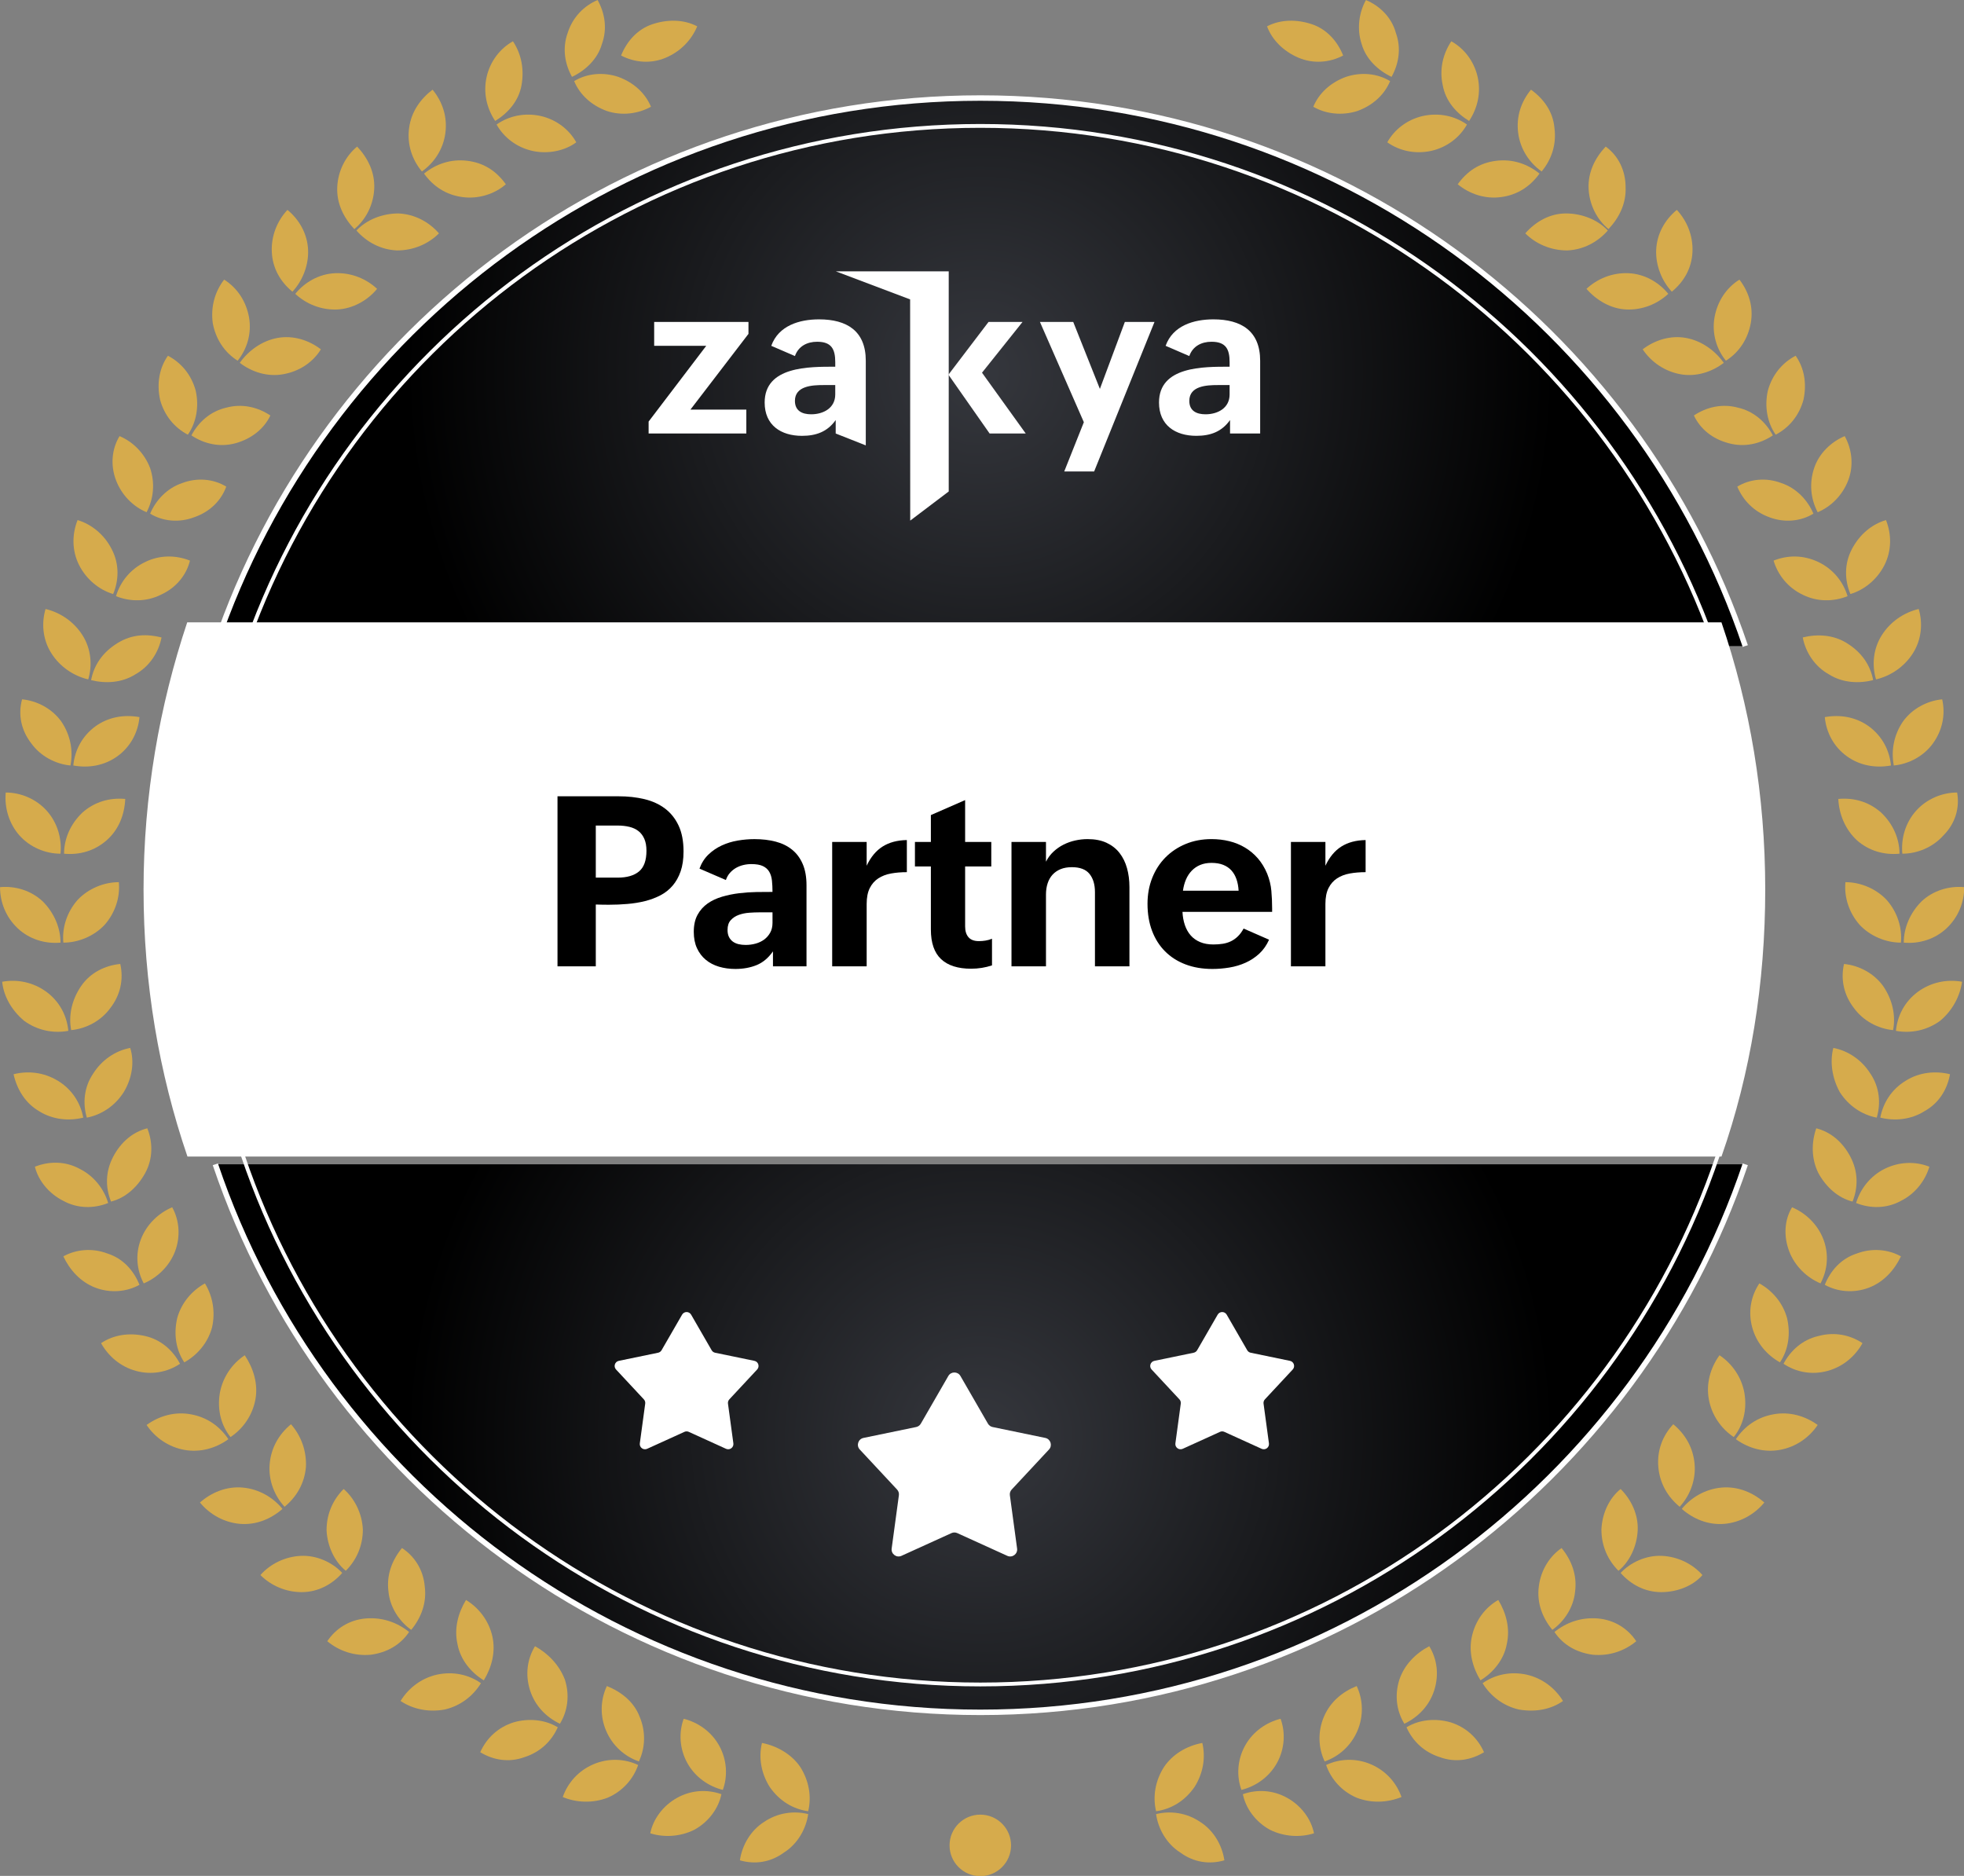 <svg xmlns="http://www.w3.org/2000/svg" viewBox="11.793 22.476 476.413 455.049" width="476.413px" height="455.049px" preserveAspectRatio="none"><rect x="11.793" y="22.476" width="476.413" height="455.049" fill="#808080" stroke="none"/><g transform="matrix(2.647, 0, 0, 2.647, -56.463, -56.446)" id="object-0"><g transform="matrix(1, 0, 0, 1, 2.375, 1.464)"><g><g><radialGradient id="SVGID_1_" cx="113.247" cy="160.162" r="52.654" gradientUnits="userSpaceOnUse"><stop offset="0.006" style="stop-color:#35373D"></stop><stop offset="1" style="stop-color:#000000"></stop></radialGradient><path class="st8" d="M43.145,135.051c9.875,29.236,37.552,50.222,70.102,50.222s60.227-21.05,70.102-50.222" style="fill: url(&quot;#SVGID_1_&quot;); stroke: rgb(255, 255, 255); stroke-miterlimit: 10; stroke-width: 0.5px;"></path><radialGradient id="SVGID_2_" cx="113.247" cy="62.447" r="52.654" gradientUnits="userSpaceOnUse"><stop offset="0.006" style="stop-color:#35373D"></stop><stop offset="1" style="stop-color:#000000"></stop></radialGradient><path class="st9" d="M183.35,87.558c-9.875-29.236-37.552-50.222-70.102-50.222S53.02,58.387,43.145,87.558" style="fill: url(&quot;#SVGID_2_&quot;); stroke: rgb(255, 255, 255); stroke-miterlimit: 10; stroke-width: 0.5px;"></path></g><g><path class="st10" d="M45.659,134.231c9.518,28.167,36.206,48.489,67.589,48.489s58.071-20.257,67.589-48.489" style="fill: none; stroke: rgb(255, 255, 255); stroke-miterlimit: 10; stroke-width: 0.35px;"></path><path class="st10" d="M180.836,88.379c-9.518-28.167-36.206-48.489-67.589-48.489S55.176,60.147,45.659,88.379" style="fill: none; stroke: rgb(255, 255, 255); stroke-miterlimit: 10; stroke-width: 0.35px;"></path></g></g><circle class="st11" cx="113.247" cy="197.465" r="2.818" style="fill: rgb(214, 171, 76);"></circle><g><g><path class="st11" d="M142.393,33.635c1.369,0.587,2.869,0.456,4.107-0.196c-0.522-1.304-1.499-2.412-2.869-2.869      c-1.369-0.456-2.869-0.456-4.107,0.196C139.981,32.005,141.024,33.048,142.393,33.635z" style="fill: rgb(214, 171, 76);"></path><g><path class="st11" d="M130.072,190.295c-0.782,1.239-1.043,2.673-0.717,4.042c1.369-0.196,2.608-0.913,3.52-2.217       c0.782-1.239,1.043-2.673,0.717-4.042C132.158,188.339,130.854,189.122,130.072,190.295z" style="fill: rgb(214, 171, 76);"></path><path class="st11" d="M131.571,198.118c-1.239-0.782-2.021-2.151-2.217-3.52c1.304-0.326,2.803-0.13,4.042,0.717       c1.239,0.782,2.021,2.151,2.217,3.52C134.244,199.227,132.81,199.031,131.571,198.118z" style="fill: rgb(214, 171, 76);"></path></g><g><path class="st11" d="M137.504,188.339c-0.717,1.304-0.782,2.803-0.326,4.042c1.304-0.326,2.543-1.173,3.26-2.477       c0.717-1.304,0.782-2.803,0.326-4.042C139.459,186.188,138.221,187.035,137.504,188.339z" style="fill: rgb(214, 171, 76);"></path><path class="st11" d="M139.785,196.032c-1.304-0.717-2.217-1.956-2.477-3.26c1.304-0.456,2.738-0.391,4.042,0.326       c1.304,0.717,2.217,1.956,2.477,3.26C142.589,196.749,141.089,196.684,139.785,196.032z" style="fill: rgb(214, 171, 76);"></path></g><g><path class="st11" d="M144.74,185.666c-0.587,1.369-0.522,2.869,0.065,4.107c1.304-0.456,2.412-1.434,2.999-2.803       c0.587-1.369,0.522-2.869-0.065-4.107C146.435,183.385,145.327,184.297,144.74,185.666z" style="fill: rgb(214, 171, 76);"></path><path class="st11" d="M147.739,193.098c-1.369-0.587-2.347-1.695-2.803-2.999c1.239-0.587,2.738-0.652,4.107-0.065       c1.369,0.587,2.347,1.695,2.803,2.999C150.542,193.555,149.108,193.62,147.739,193.098z" style="fill: rgb(214, 171, 76);"></path></g><g><path class="st11" d="M151.651,182.276c-0.456,1.434-0.261,2.869,0.456,4.042c1.239-0.587,2.282-1.63,2.738-3.064       c0.456-1.434,0.261-2.869-0.456-4.042C153.15,179.864,152.107,180.907,151.651,182.276z" style="fill: rgb(214, 171, 76);"></path><path class="st11" d="M155.367,189.382c-1.434-0.456-2.477-1.434-3.064-2.738c1.173-0.717,2.673-0.848,4.042-0.456       c1.434,0.456,2.477,1.434,3.064,2.738C158.235,189.643,156.801,189.904,155.367,189.382z" style="fill: rgb(214, 171, 76);"></path></g><g><path class="st11" d="M158.3,178.299c-0.326,1.434,0.065,2.869,0.782,4.042c1.173-0.717,2.151-1.891,2.412-3.325       c0.326-1.434-0.065-2.869-0.782-4.042C159.474,175.692,158.626,176.865,158.3,178.299z" style="fill: rgb(214, 171, 76);"></path><path class="st11" d="M162.603,185.014c-1.434-0.326-2.608-1.239-3.325-2.412c1.108-0.782,2.543-1.108,4.042-0.782       c1.434,0.326,2.608,1.239,3.325,2.412C165.537,185.014,164.103,185.275,162.603,185.014z" style="fill: rgb(214, 171, 76);"></path></g><g><path class="st11" d="M164.429,173.736c-0.196,1.499,0.326,2.869,1.239,3.977c1.108-0.782,1.956-2.086,2.086-3.52       c0.196-1.499-0.326-2.869-1.239-3.977C165.472,170.933,164.624,172.171,164.429,173.736z" style="fill: rgb(214, 171, 76);"></path><path class="st11" d="M169.383,179.995c-1.499-0.196-2.738-0.913-3.52-2.086c1.043-0.848,2.412-1.369,3.977-1.239       c1.499,0.13,2.738,0.913,3.52,2.086C172.252,179.669,170.883,180.125,169.383,179.995z" style="fill: rgb(214, 171, 76);"></path></g><g><path class="st11" d="M170.166,168.52c0,1.499,0.587,2.803,1.565,3.781c1.043-0.848,1.695-2.282,1.76-3.716       s-0.587-2.803-1.565-3.781C170.883,165.652,170.231,167.021,170.166,168.52z" style="fill: rgb(214, 171, 76);"></path><path class="st11" d="M175.642,174.257c-1.499,0-2.803-0.717-3.716-1.76c0.913-0.978,2.347-1.63,3.781-1.565       c1.434,0.065,2.803,0.717,3.716,1.76C178.576,173.671,177.141,174.257,175.642,174.257z" style="fill: rgb(214, 171, 76);"></path></g><g><path class="st11" d="M175.381,162.783c0.13,1.499,0.848,2.738,1.956,3.651c0.913-0.978,1.499-2.412,1.369-3.912       c-0.13-1.499-0.848-2.738-1.956-3.651C175.772,159.915,175.251,161.284,175.381,162.783z" style="fill: rgb(214, 171, 76);"></path><path class="st11" d="M181.444,167.999c-1.499,0.13-2.869-0.456-3.912-1.369c0.848-1.043,2.151-1.825,3.651-1.956       c1.499-0.13,2.869,0.456,3.912,1.369C184.182,167.151,182.878,167.868,181.444,167.999z" style="fill: rgb(214, 171, 76);"></path></g><g><path class="st11" d="M180.01,156.59c0.261,1.434,1.108,2.673,2.282,3.455c0.848-1.043,1.239-2.477,0.978-4.042       c-0.261-1.434-1.108-2.673-2.282-3.455C180.14,153.721,179.749,155.156,180.01,156.59z" style="fill: rgb(214, 171, 76);"></path><path class="st11" d="M186.529,161.219c-1.434,0.261-2.869-0.13-4.042-0.978c0.782-1.173,1.956-2.021,3.455-2.282       c1.434-0.261,2.869,0.13,4.042,0.978C189.202,160.11,187.964,160.958,186.529,161.219z" style="fill: rgb(214, 171, 76);"></path></g><g><path class="st11" d="M183.987,150.005c0.391,1.434,1.369,2.543,2.543,3.195c0.782-1.173,0.978-2.608,0.652-4.042       c-0.391-1.434-1.369-2.543-2.543-3.194C183.856,147.137,183.596,148.571,183.987,150.005z" style="fill: rgb(214, 171, 76);"></path><path class="st11" d="M190.897,153.982c-1.434,0.391-2.869,0.13-4.042-0.652c0.652-1.239,1.76-2.217,3.194-2.543       c1.434-0.391,2.869-0.13,4.042,0.652C193.44,152.613,192.332,153.591,190.897,153.982z" style="fill: rgb(214, 171, 76);"></path></g><g><path class="st11" d="M187.377,143.03c0.522,1.369,1.63,2.412,2.869,2.934c0.652-1.239,0.782-2.673,0.261-4.042       c-0.522-1.369-1.63-2.412-2.869-2.934C186.92,140.161,186.855,141.661,187.377,143.03z" style="fill: rgb(214, 171, 76);"></path><path class="st11" d="M194.679,146.355c-1.369,0.522-2.869,0.391-4.042-0.261c0.522-1.304,1.499-2.412,2.934-2.869       c1.369-0.522,2.869-0.391,4.042,0.261C197.026,144.725,196.048,145.833,194.679,146.355z" style="fill: rgb(214, 171, 76);"></path></g><g><path class="st11" d="M190.05,135.858c0.717,1.304,1.825,2.282,3.129,2.608c0.522-1.304,0.522-2.738-0.196-4.107       s-1.825-2.282-3.129-2.608C189.398,133.055,189.398,134.554,190.05,135.858z" style="fill: rgb(214, 171, 76);"></path><path class="st11" d="M197.612,138.401c-1.304,0.717-2.803,0.717-4.107,0.196c0.391-1.304,1.304-2.477,2.608-3.129       c1.304-0.652,2.803-0.717,4.107-0.196C199.829,136.575,198.916,137.749,197.612,138.401z" style="fill: rgb(214, 171, 76);"></path></g><g><path class="st11" d="M192.006,128.426c0.782,1.239,2.021,2.086,3.39,2.347c0.391-1.304,0.261-2.803-0.587-4.042       c-0.782-1.239-2.021-2.086-3.39-2.347C191.093,125.623,191.288,127.122,192.006,128.426z" style="fill: rgb(214, 171, 76);"></path><path class="st11" d="M199.764,130.186c-1.239,0.782-2.738,0.913-4.042,0.587c0.261-1.369,1.043-2.608,2.347-3.39       c1.239-0.782,2.738-0.913,4.042-0.587C201.85,128.231,201.068,129.469,199.764,130.186z" style="fill: rgb(214, 171, 76);"></path></g><g><path class="st11" d="M193.309,120.733c0.848,1.173,2.217,1.891,3.586,2.021c0.261-1.369-0.065-2.803-0.913-4.042       c-0.848-1.173-2.217-1.891-3.586-2.021C192.071,118.126,192.397,119.56,193.309,120.733z" style="fill: rgb(214, 171, 76);"></path><path class="st11" d="M201.198,121.907c-1.173,0.848-2.608,1.173-4.042,0.913c0.13-1.369,0.782-2.673,2.021-3.586       c1.173-0.848,2.608-1.173,4.042-0.913C203.023,119.625,202.371,120.929,201.198,121.907z" style="fill: rgb(214, 171, 76);"></path></g><g><path class="st11" d="M193.831,113.106c0.978,1.043,2.412,1.63,3.781,1.63c0.13-1.369-0.326-2.803-1.304-3.912       c-0.978-1.043-2.412-1.63-3.781-1.63C192.397,110.563,192.853,111.997,193.831,113.106z" style="fill: rgb(214, 171, 76);"></path><path class="st11" d="M201.785,113.432c-1.043,0.978-2.477,1.434-3.912,1.304c0-1.369,0.587-2.738,1.63-3.781       c1.043-0.978,2.477-1.434,3.912-1.304C203.415,111.02,202.893,112.389,201.785,113.432z" style="fill: rgb(214, 171, 76);"></path></g><g><path class="st11" d="M193.57,105.348c1.108,0.978,2.477,1.369,3.912,1.239c0-1.369-0.587-2.738-1.695-3.781       c-1.108-0.978-2.477-1.369-3.912-1.239C191.94,103.001,192.527,104.37,193.57,105.348z" style="fill: rgb(214, 171, 76);"></path><path class="st11" d="M201.524,104.891c-0.978,1.108-2.412,1.695-3.781,1.695c-0.13-1.369,0.261-2.803,1.239-3.912       s2.412-1.695,3.781-1.695C203.023,102.414,202.567,103.848,201.524,104.891z" style="fill: rgb(214, 171, 76);"></path></g><g><path class="st11" d="M192.658,97.655c1.173,0.848,2.608,1.108,4.042,0.848c-0.13-1.369-0.782-2.673-2.021-3.586       c-1.173-0.848-2.608-1.108-4.042-0.848C190.767,95.503,191.484,96.807,192.658,97.655z" style="fill: rgb(214, 171, 76);"></path><path class="st11" d="M200.546,96.481c-0.848,1.173-2.217,1.891-3.586,2.021c-0.261-1.369,0-2.803,0.848-4.042       c0.848-1.173,2.217-1.891,3.586-2.021C201.719,93.874,201.393,95.308,200.546,96.481z" style="fill: rgb(214, 171, 76);"></path></g><g><path class="st11" d="M191.028,90.158c1.239,0.782,2.738,0.848,4.042,0.522c-0.261-1.369-1.043-2.543-2.412-3.39       c-1.239-0.782-2.738-0.848-4.042-0.522C188.876,88.137,189.724,89.44,191.028,90.158z" style="fill: rgb(214, 171, 76);"></path><path class="st11" d="M198.721,88.202c-0.782,1.239-2.021,2.086-3.39,2.412c-0.391-1.304-0.261-2.803,0.522-4.042       c0.782-1.239,2.021-2.086,3.39-2.412C199.633,85.464,199.503,86.963,198.721,88.202z" style="fill: rgb(214, 171, 76);"></path></g><g><path class="st11" d="M188.616,82.856c1.304,0.652,2.803,0.652,4.107,0.13c-0.391-1.304-1.304-2.477-2.673-3.129       c-1.369-0.652-2.803-0.652-4.107-0.13C186.334,81.03,187.246,82.204,188.616,82.856z" style="fill: rgb(214, 171, 76);"></path><path class="st11" d="M196.113,80.118c-0.652,1.304-1.825,2.282-3.129,2.673c-0.522-1.239-0.587-2.738,0.13-4.107       s1.825-2.282,3.129-2.673C196.765,77.314,196.765,78.814,196.113,80.118z" style="fill: rgb(214, 171, 76);"></path></g><g><path class="st11" d="M185.551,75.75c1.369,0.522,2.869,0.391,4.042-0.326c-0.522-1.239-1.565-2.347-2.934-2.803       c-1.369-0.522-2.869-0.391-4.042,0.326C183.139,74.185,184.117,75.228,185.551,75.75z" style="fill: rgb(214, 171, 76);"></path><path class="st11" d="M192.788,72.36c-0.522,1.369-1.565,2.412-2.803,2.934c-0.652-1.239-0.782-2.673-0.326-4.042       s1.565-2.412,2.803-2.934C193.114,69.491,193.309,70.991,192.788,72.36z" style="fill: rgb(214, 171, 76);"></path></g><g><path class="st11" d="M181.835,68.97c1.434,0.391,2.869,0.065,4.042-0.717c-0.652-1.239-1.76-2.217-3.194-2.543       c-1.434-0.391-2.869-0.065-4.042,0.717C179.228,67.666,180.336,68.578,181.835,68.97z" style="fill: rgb(214, 171, 76);"></path><path class="st11" d="M188.681,64.993c-0.391,1.434-1.304,2.543-2.543,3.194c-0.782-1.108-1.043-2.608-0.717-4.042       c0.391-1.434,1.304-2.543,2.543-3.194C188.746,62.059,189.007,63.493,188.681,64.993z" style="fill: rgb(214, 171, 76);"></path></g><g><path class="st11" d="M177.402,62.646c1.434,0.261,2.869-0.196,3.977-1.043c-0.782-1.108-2.021-2.021-3.455-2.282       c-1.434-0.261-2.869,0.196-3.977,1.043C174.729,61.537,175.968,62.385,177.402,62.646z" style="fill: rgb(214, 171, 76);"></path><path class="st11" d="M183.856,57.952c-0.261,1.434-1.043,2.673-2.282,3.455c-0.848-1.043-1.304-2.477-1.043-3.977       c0.261-1.434,1.043-2.673,2.282-3.455C183.661,55.083,184.117,56.452,183.856,57.952z" style="fill: rgb(214, 171, 76);"></path></g><g><path class="st11" d="M172.447,56.713c1.499,0.065,2.869-0.522,3.846-1.434c-0.848-1.043-2.151-1.825-3.651-1.891       c-1.499-0.065-2.869,0.522-3.846,1.434C169.709,55.866,171.013,56.648,172.447,56.713z" style="fill: rgb(214, 171, 76);"></path><path class="st11" d="M178.51,51.432c-0.065,1.499-0.782,2.738-1.891,3.651c-0.913-0.978-1.499-2.412-1.434-3.846       c0.065-1.434,0.782-2.738,1.891-3.651C177.989,48.564,178.576,49.933,178.51,51.432z" style="fill: rgb(214, 171, 76);"></path></g><g><path class="st11" d="M167.036,51.302c1.499-0.065,2.803-0.782,3.716-1.825c-0.913-0.978-2.347-1.565-3.846-1.565       s-2.803,0.782-3.716,1.825C164.168,50.715,165.537,51.302,167.036,51.302z" style="fill: rgb(214, 171, 76);"></path><path class="st11" d="M172.382,45.5c0.065,1.499-0.587,2.803-1.565,3.846c-1.043-0.848-1.76-2.217-1.825-3.716       c-0.065-1.499,0.587-2.803,1.565-3.846C171.73,42.631,172.382,44,172.382,45.5z" style="fill: rgb(214, 171, 76);"></path></g><g><path class="st11" d="M160.973,46.412c1.499-0.196,2.673-0.978,3.52-2.151c-1.043-0.848-2.412-1.369-3.977-1.173       c-1.565,0.196-2.673,0.978-3.52,2.151C158.105,46.152,159.539,46.608,160.973,46.412z" style="fill: rgb(214, 171, 76);"></path><path class="st11" d="M165.863,40.089c0.196,1.499-0.261,2.869-1.173,3.977c-1.108-0.782-1.956-2.021-2.151-3.52       c-0.196-1.499,0.261-2.869,1.173-3.977C164.885,37.416,165.733,38.589,165.863,40.089z" style="fill: rgb(214, 171, 76);"></path></g><g><path class="st11" d="M154.584,42.175c1.434-0.326,2.608-1.239,3.26-2.412c-1.108-0.782-2.543-1.108-4.042-0.782       c-1.434,0.326-2.608,1.239-3.26,2.412C151.651,42.175,153.085,42.501,154.584,42.175z" style="fill: rgb(214, 171, 76);"></path><path class="st11" d="M158.822,35.395c0.326,1.434,0,2.869-0.782,4.042c-1.173-0.717-2.151-1.825-2.412-3.26       c-0.326-1.434,0-2.869,0.782-4.042C157.583,32.787,158.496,33.96,158.822,35.395z" style="fill: rgb(214, 171, 76);"></path></g><g><path class="st11" d="M147.804,38.524c1.434-0.522,2.477-1.499,2.999-2.738c-1.173-0.717-2.673-0.848-4.042-0.391       c-1.434,0.522-2.477,1.499-2.999,2.738C144.87,38.785,146.37,38.98,147.804,38.524z" style="fill: rgb(214, 171, 76);"></path><path class="st11" d="M151.325,31.353c0.522,1.434,0.261,2.869-0.391,4.042c-1.239-0.587-2.347-1.63-2.738-2.999       c-0.456-1.369-0.261-2.869,0.391-4.042C149.825,28.875,150.934,29.918,151.325,31.353z" style="fill: rgb(214, 171, 76);"></path></g></g><g><path class="st11" d="M84.436,33.635c-1.369,0.587-2.869,0.456-4.107-0.196c0.522-1.304,1.499-2.412,2.869-2.869      c1.369-0.456,2.869-0.456,4.107,0.196C86.783,32.005,85.805,33.048,84.436,33.635z" style="fill: rgb(214, 171, 76);"></path><g><path class="st11" d="M96.757,190.295c0.782,1.239,1.043,2.673,0.717,4.042c-1.369-0.196-2.608-0.913-3.52-2.217       c-0.782-1.239-1.043-2.673-0.717-4.042C94.606,188.339,95.975,189.122,96.757,190.295z" style="fill: rgb(214, 171, 76);"></path><path class="st11" d="M95.258,198.118c1.239-0.782,2.021-2.151,2.217-3.52c-1.304-0.326-2.803-0.13-4.042,0.717       c-1.239,0.782-2.021,2.151-2.217,3.52C92.585,199.227,94.019,199.031,95.258,198.118z" style="fill: rgb(214, 171, 76);"></path></g><g><path class="st11" d="M89.325,188.339c0.717,1.304,0.782,2.803,0.326,4.042c-1.304-0.326-2.543-1.173-3.26-2.477       c-0.717-1.304-0.782-2.803-0.326-4.042C87.37,186.188,88.608,187.035,89.325,188.339z" style="fill: rgb(214, 171, 76);"></path><path class="st11" d="M87.044,196.032c1.304-0.717,2.217-1.956,2.477-3.26c-1.304-0.456-2.738-0.391-4.042,0.326       c-1.304,0.717-2.217,1.956-2.477,3.26C84.24,196.749,85.74,196.684,87.044,196.032z" style="fill: rgb(214, 171, 76);"></path></g><g><path class="st11" d="M82.024,185.666c0.587,1.369,0.522,2.869-0.065,4.107c-1.304-0.456-2.412-1.434-2.999-2.803       c-0.587-1.369-0.522-2.869,0.065-4.107C80.329,183.385,81.502,184.297,82.024,185.666z" style="fill: rgb(214, 171, 76);"></path><path class="st11" d="M79.09,193.098c1.369-0.587,2.347-1.695,2.803-2.999c-1.239-0.587-2.738-0.652-4.107-0.065       c-1.369,0.587-2.347,1.695-2.803,2.999C76.221,193.555,77.721,193.62,79.09,193.098z" style="fill: rgb(214, 171, 76);"></path></g><g><path class="st11" d="M75.178,182.276c0.456,1.434,0.261,2.869-0.456,4.042c-1.239-0.587-2.282-1.63-2.738-3.064       c-0.456-1.434-0.261-2.869,0.456-4.042C73.614,179.864,74.657,180.907,75.178,182.276z" style="fill: rgb(214, 171, 76);"></path><path class="st11" d="M71.462,189.382c1.434-0.456,2.477-1.434,3.064-2.738c-1.173-0.717-2.673-0.848-4.042-0.456       c-1.434,0.456-2.477,1.434-3.064,2.738C68.594,189.643,70.028,189.904,71.462,189.382z" style="fill: rgb(214, 171, 76);"></path></g><g><path class="st11" d="M68.529,178.299c0.326,1.434-0.065,2.869-0.782,4.042c-1.173-0.717-2.151-1.891-2.412-3.325       c-0.326-1.434,0.065-2.869,0.782-4.042C67.29,175.692,68.203,176.865,68.529,178.299z" style="fill: rgb(214, 171, 76);"></path><path class="st11" d="M64.161,185.014c1.434-0.326,2.608-1.239,3.325-2.412c-1.108-0.782-2.543-1.108-4.042-0.782       c-1.434,0.326-2.608,1.239-3.325,2.412C61.292,185.014,62.726,185.275,64.161,185.014z" style="fill: rgb(214, 171, 76);"></path></g><g><path class="st11" d="M62.335,173.736c0.196,1.499-0.326,2.869-1.239,3.977c-1.108-0.782-1.956-2.086-2.086-3.52       c-0.196-1.499,0.326-2.869,1.239-3.977C61.357,170.933,62.205,172.171,62.335,173.736z" style="fill: rgb(214, 171, 76);"></path><path class="st11" d="M57.38,179.995c1.499-0.196,2.738-0.913,3.52-2.086c-1.043-0.848-2.412-1.369-3.977-1.239       c-1.499,0.13-2.738,0.913-3.52,2.086C54.512,179.669,55.881,180.125,57.38,179.995z" style="fill: rgb(214, 171, 76);"></path></g><g><path class="st11" d="M56.663,168.52c0,1.499-0.587,2.803-1.565,3.781c-1.043-0.848-1.695-2.282-1.76-3.716       c0-1.499,0.587-2.803,1.565-3.781C55.881,165.652,56.598,167.021,56.663,168.52z" style="fill: rgb(214, 171, 76);"></path><path class="st11" d="M51.057,174.257c1.499,0,2.803-0.717,3.716-1.76c-0.913-0.978-2.347-1.63-3.781-1.565       c-1.434,0.065-2.803,0.717-3.716,1.76C48.253,173.671,49.622,174.257,51.057,174.257z" style="fill: rgb(214, 171, 76);"></path></g><g><path class="st11" d="M51.448,162.783c-0.13,1.499-0.848,2.738-1.956,3.651c-0.913-0.978-1.499-2.412-1.369-3.912       c0.13-1.499,0.848-2.738,1.956-3.651C50.991,159.915,51.513,161.284,51.448,162.783z" style="fill: rgb(214, 171, 76);"></path><path class="st11" d="M45.385,167.999c1.499,0.13,2.869-0.456,3.912-1.369c-0.848-1.043-2.151-1.825-3.651-1.956       c-1.499-0.13-2.869,0.456-3.912,1.369C42.647,167.151,43.951,167.868,45.385,167.999z" style="fill: rgb(214, 171, 76);"></path></g><g><path class="st11" d="M46.819,156.59c-0.261,1.434-1.108,2.673-2.282,3.455c-0.848-1.043-1.239-2.477-0.978-4.042       c0.261-1.434,1.108-2.673,2.282-3.455C46.623,153.721,47.08,155.156,46.819,156.59z" style="fill: rgb(214, 171, 76);"></path><path class="st11" d="M40.3,161.219c1.434,0.261,2.869-0.13,4.042-0.978c-0.782-1.173-1.956-2.021-3.455-2.282       c-1.434-0.261-2.869,0.13-4.042,0.978C37.627,160.11,38.865,160.958,40.3,161.219z" style="fill: rgb(214, 171, 76);"></path></g><g><path class="st11" d="M42.842,150.005c-0.391,1.434-1.369,2.543-2.543,3.195c-0.782-1.173-0.978-2.608-0.652-4.042       c0.391-1.434,1.369-2.543,2.543-3.194C42.907,147.137,43.168,148.571,42.842,150.005z" style="fill: rgb(214, 171, 76);"></path><path class="st11" d="M35.867,153.982c1.434,0.391,2.869,0.13,4.042-0.652c-0.652-1.239-1.76-2.217-3.194-2.543       c-1.434-0.326-2.869-0.13-4.042,0.652C33.324,152.613,34.432,153.591,35.867,153.982z" style="fill: rgb(214, 171, 76);"></path></g><g><path class="st11" d="M39.452,143.03c-0.522,1.369-1.63,2.412-2.869,2.934c-0.652-1.239-0.782-2.673-0.261-4.042       c0.522-1.369,1.63-2.412,2.869-2.934C39.843,140.161,39.974,141.661,39.452,143.03z" style="fill: rgb(214, 171, 76);"></path><path class="st11" d="M32.15,146.355c1.369,0.522,2.869,0.391,4.042-0.261c-0.522-1.304-1.499-2.412-2.934-2.869       c-1.369-0.522-2.869-0.391-4.042,0.261C29.803,144.725,30.781,145.833,32.15,146.355z" style="fill: rgb(214, 171, 76);"></path></g><g><path class="st11" d="M36.714,135.858c-0.717,1.304-1.825,2.282-3.129,2.608c-0.522-1.304-0.522-2.738,0.196-4.107       c0.717-1.369,1.825-2.282,3.129-2.608C37.431,133.055,37.431,134.554,36.714,135.858z" style="fill: rgb(214, 171, 76);"></path><path class="st11" d="M29.217,138.401c1.304,0.717,2.803,0.717,4.107,0.196c-0.391-1.304-1.304-2.477-2.608-3.129       c-1.304-0.717-2.803-0.717-4.107-0.196C26.935,136.575,27.913,137.749,29.217,138.401z" style="fill: rgb(214, 171, 76);"></path></g><g><path class="st11" d="M34.758,128.426c-0.782,1.239-2.021,2.086-3.39,2.347c-0.391-1.304-0.261-2.803,0.587-4.042       c0.782-1.239,2.021-2.086,3.39-2.347C35.736,125.623,35.541,127.122,34.758,128.426z" style="fill: rgb(214, 171, 76);"></path><path class="st11" d="M27,130.186c1.239,0.782,2.738,0.913,4.042,0.587c-0.261-1.369-1.043-2.608-2.347-3.39       s-2.738-0.913-4.042-0.587C24.979,128.231,25.761,129.469,27,130.186z" style="fill: rgb(214, 171, 76);"></path></g><g><path class="st11" d="M33.52,120.733c-0.848,1.173-2.217,1.891-3.586,2.021c-0.261-1.369,0.065-2.803,0.913-4.042       c0.848-1.239,2.217-1.891,3.586-2.021C34.758,118.126,34.432,119.56,33.52,120.733z" style="fill: rgb(214, 171, 76);"></path><path class="st11" d="M25.631,121.907c1.173,0.848,2.608,1.173,4.042,0.913c-0.13-1.369-0.782-2.673-2.021-3.586       c-1.173-0.848-2.608-1.173-4.042-0.913C23.74,119.625,24.458,120.929,25.631,121.907z" style="fill: rgb(214, 171, 76);"></path></g><g><path class="st11" d="M32.998,113.106c-0.978,1.043-2.412,1.63-3.781,1.63c-0.13-1.369,0.326-2.803,1.304-3.912       c0.978-1.043,2.412-1.63,3.781-1.63C34.432,110.563,33.976,111.997,32.998,113.106z" style="fill: rgb(214, 171, 76);"></path><path class="st11" d="M25.044,113.432c1.043,0.978,2.477,1.434,3.912,1.304c0-1.369-0.587-2.738-1.63-3.781       c-1.043-0.978-2.477-1.434-3.912-1.304C23.415,111.02,23.936,112.389,25.044,113.432z" style="fill: rgb(214, 171, 76);"></path></g><g><path class="st11" d="M33.194,105.348c-1.108,0.978-2.477,1.369-3.912,1.239c0-1.369,0.587-2.738,1.695-3.781       c1.108-0.978,2.477-1.369,3.912-1.239C34.823,103.001,34.302,104.37,33.194,105.348z" style="fill: rgb(214, 171, 76);"></path><path class="st11" d="M25.175,104.891c0.978,1.108,2.412,1.695,3.781,1.695c0.13-1.369-0.261-2.803-1.239-3.912       s-2.412-1.695-3.781-1.695C23.806,102.414,24.262,103.848,25.175,104.891z" style="fill: rgb(214, 171, 76);"></path></g><g><path class="st11" d="M34.171,97.655c-1.173,0.848-2.608,1.108-4.042,0.848c0.13-1.369,0.782-2.673,2.021-3.586       c1.173-0.848,2.608-1.108,4.042-0.848C36.062,95.503,35.345,96.807,34.171,97.655z" style="fill: rgb(214, 171, 76);"></path><path class="st11" d="M26.283,96.481c0.848,1.173,2.217,1.891,3.586,2.021c0.261-1.369,0-2.803-0.848-4.042       c-0.848-1.173-2.217-1.891-3.586-2.021C25.044,93.874,25.37,95.308,26.283,96.481z" style="fill: rgb(214, 171, 76);"></path></g><g><path class="st11" d="M35.801,90.158c-1.239,0.782-2.738,0.848-4.042,0.522c0.261-1.369,1.043-2.543,2.412-3.39       c1.369-0.848,2.738-0.848,4.042-0.522C37.953,88.137,37.105,89.44,35.801,90.158z" style="fill: rgb(214, 171, 76);"></path><path class="st11" d="M28.108,88.202c0.782,1.239,2.021,2.086,3.39,2.412c0.391-1.304,0.261-2.803-0.522-4.042       c-0.782-1.239-2.021-2.086-3.39-2.412C27.196,85.464,27.326,86.963,28.108,88.202z" style="fill: rgb(214, 171, 76);"></path></g><g><path class="st11" d="M38.148,82.856c-1.304,0.652-2.803,0.652-4.107,0.13c0.391-1.304,1.304-2.477,2.673-3.129       c1.304-0.652,2.803-0.652,4.107-0.13C40.495,81.03,39.583,82.204,38.148,82.856z" style="fill: rgb(214, 171, 76);"></path><path class="st11" d="M30.651,80.118c0.652,1.304,1.825,2.282,3.129,2.673c0.522-1.239,0.587-2.738-0.13-4.107       c-0.652-1.304-1.825-2.282-3.129-2.673C29.999,77.314,29.999,78.814,30.651,80.118z" style="fill: rgb(214, 171, 76);"></path></g><g><path class="st11" d="M41.212,75.75c-1.369,0.522-2.869,0.391-4.042-0.326c0.522-1.239,1.565-2.347,2.934-2.803       c1.369-0.522,2.869-0.391,4.042,0.326C43.69,74.185,42.712,75.228,41.212,75.75z" style="fill: rgb(214, 171, 76);"></path><path class="st11" d="M34.041,72.36c0.522,1.369,1.565,2.412,2.803,2.934c0.652-1.239,0.782-2.673,0.326-4.042       c-0.522-1.369-1.565-2.412-2.803-2.934C33.65,69.491,33.52,70.991,34.041,72.36z" style="fill: rgb(214, 171, 76);"></path></g><g><path class="st11" d="M44.994,68.97c-1.434,0.391-2.869,0.065-4.042-0.717c0.652-1.239,1.76-2.217,3.194-2.543       c1.434-0.391,2.869-0.065,4.042,0.717C47.601,67.666,46.428,68.578,44.994,68.97z" style="fill: rgb(214, 171, 76);"></path><path class="st11" d="M38.083,64.993c0.391,1.434,1.304,2.543,2.543,3.194c0.782-1.108,1.043-2.608,0.717-4.042       c-0.391-1.434-1.304-2.543-2.543-3.194C38.018,62.059,37.757,63.493,38.083,64.993z" style="fill: rgb(214, 171, 76);"></path></g><g><path class="st11" d="M49.362,62.646c-1.434,0.261-2.869-0.196-3.977-1.043c0.782-1.108,2.021-2.021,3.455-2.282       c1.434-0.261,2.869,0.196,3.977,1.043C52.1,61.537,50.861,62.385,49.362,62.646z" style="fill: rgb(214, 171, 76);"></path><path class="st11" d="M42.907,57.952c0.261,1.434,1.043,2.673,2.282,3.455c0.848-1.043,1.304-2.477,1.043-3.977       c-0.261-1.434-1.043-2.673-2.282-3.455C43.103,55.083,42.712,56.452,42.907,57.952z" style="fill: rgb(214, 171, 76);"></path></g><g><path class="st11" d="M54.316,56.713c-1.499,0.065-2.869-0.522-3.846-1.434c0.848-1.043,2.151-1.825,3.651-1.891       c1.499-0.065,2.869,0.522,3.846,1.434C57.12,55.866,55.751,56.648,54.316,56.713z" style="fill: rgb(214, 171, 76);"></path><path class="st11" d="M48.319,51.432c0.065,1.499,0.782,2.738,1.891,3.651c0.913-0.978,1.499-2.412,1.434-3.846       c-0.065-1.434-0.782-2.738-1.891-3.651C48.84,48.564,48.253,49.933,48.319,51.432z" style="fill: rgb(214, 171, 76);"></path></g><g><path class="st11" d="M59.793,51.302c-1.499-0.065-2.803-0.782-3.716-1.825c0.913-0.978,2.347-1.565,3.846-1.565       c1.499,0.065,2.803,0.782,3.716,1.825C62.661,50.715,61.292,51.302,59.793,51.302z" style="fill: rgb(214, 171, 76);"></path><path class="st11" d="M54.316,45.5c-0.065,1.499,0.587,2.803,1.565,3.846c1.043-0.848,1.76-2.217,1.825-3.716       c0.065-1.499-0.587-2.803-1.565-3.846C55.099,42.631,54.382,44,54.316,45.5z" style="fill: rgb(214, 171, 76);"></path></g><g><path class="st11" d="M65.79,46.412c-1.499-0.196-2.673-0.978-3.52-2.151c1.043-0.848,2.412-1.369,3.977-1.173       c1.565,0.196,2.673,0.978,3.52,2.151C68.724,46.152,67.225,46.608,65.79,46.412z" style="fill: rgb(214, 171, 76);"></path><path class="st11" d="M60.901,40.089c-0.196,1.499,0.261,2.869,1.173,3.977c1.108-0.782,1.956-2.021,2.151-3.52       c0.196-1.499-0.261-2.869-1.173-3.977C61.944,37.416,61.097,38.589,60.901,40.089z" style="fill: rgb(214, 171, 76);"></path></g><g><path class="st11" d="M72.179,42.175c-1.434-0.326-2.608-1.239-3.26-2.412c1.108-0.782,2.543-1.108,4.042-0.782       c1.434,0.326,2.608,1.239,3.26,2.412C75.178,42.175,73.614,42.501,72.179,42.175z" style="fill: rgb(214, 171, 76);"></path><path class="st11" d="M68.007,35.395c-0.326,1.434,0,2.869,0.782,4.042c1.173-0.717,2.151-1.825,2.412-3.26       c0.261-1.434,0-2.869-0.782-4.042C69.246,32.787,68.333,33.96,68.007,35.395z" style="fill: rgb(214, 171, 76);"></path></g><g><path class="st11" d="M79.025,38.524c-1.434-0.522-2.477-1.499-2.999-2.738c1.173-0.717,2.673-0.848,4.042-0.391       c1.434,0.522,2.477,1.499,2.999,2.738C81.893,38.785,80.394,38.98,79.025,38.524z" style="fill: rgb(214, 171, 76);"></path><path class="st11" d="M75.439,31.353c-0.522,1.434-0.261,2.869,0.391,4.042c1.239-0.587,2.347-1.63,2.738-2.999       c0.522-1.434,0.261-2.869-0.391-4.042C76.939,28.875,75.895,29.918,75.439,31.353z" style="fill: rgb(214, 171, 76);"></path></g></g></g></g><g><g><path class="st12" d="M112.7,64.153l3.677-4.836h3.116l-3.715,4.653l4.008,5.572h-3.311L112.7,64.153z" style="fill: rgb(255, 255, 255);"></path><path class="st12" d="M124.137,59.317l2.444,6.139l2.288-6.139h2.717l-5.533,13.705h-2.74l1.798-4.516l-4.025-9.189H124.137z" style="fill: rgb(255, 255, 255);"></path><path class="st12" d="M138.469,63.422v-0.411c0-1.212-0.352-1.877-1.662-1.877c-0.919,0-1.72,0.411-2.033,1.31l-2.17-0.937     c0.664-1.857,2.581-2.425,4.379-2.425c2.542,0,4.285,1.056,4.285,3.793v6.667h-2.76v-1.234c-0.762,1.076-1.798,1.447-3.089,1.447     c-1.935,0-3.421-0.978-3.421-3.051C131.997,63.364,136.082,63.422,138.469,63.422z M136.261,67.782     c1.114,0,2.207-0.567,2.207-1.818v-0.86h-1.095c-1.017,0-2.597,0.078-2.597,1.446c-0.003,0.919,0.662,1.232,1.483,1.232     L136.261,67.782z" style="fill: rgb(255, 255, 255);"></path><path class="st12" d="M85.227,68.447l5.28-6.94h-4.772v-2.19h8.641v1.095l-5.318,6.941h5.122v2.19h-8.954V68.447z" style="fill: rgb(255, 255, 255);"></path><path class="st12" d="M102.33,63.422v-0.411c0-1.212-0.352-1.877-1.662-1.877c-0.919,0-1.72,0.411-2.033,1.31l-2.17-0.937     c0.665-1.857,2.581-2.425,4.38-2.425c2.542,0,4.282,1.056,4.282,3.793v7.756l-2.757-1.089v-1.234     c-0.76,1.077-1.799,1.448-3.089,1.448c-1.935,0-3.421-0.978-3.421-3.051C95.858,63.364,99.945,63.422,102.33,63.422z      M100.122,67.782c1.114,0,2.207-0.567,2.207-1.818v-0.86h-1.095c-1.017,0-2.6,0.078-2.6,1.446c0,0.919,0.665,1.232,1.486,1.232     L100.122,67.782z" style="fill: rgb(255, 255, 255);"></path><polygon class="st12" points="109.199,77.525 112.728,74.854 112.728,54.684 102.39,54.684 109.191,57.254    " style="fill: rgb(255, 255, 255);"></polygon></g></g><g><path class="st12" d="M116.323,160.283l-2.522-4.371c-0.246-0.427-0.863-0.427-1.109,0l-2.522,4.371    c-0.091,0.158-0.246,0.27-0.425,0.307l-4.829,0.999c-0.489,0.101-0.679,0.698-0.339,1.063l3.418,3.668    c0.131,0.14,0.192,0.332,0.166,0.522l-0.662,4.883c-0.068,0.499,0.441,0.877,0.899,0.669l4.583-2.083    c0.168-0.076,0.361-0.076,0.53,0l4.583,2.083c0.458,0.208,0.967-0.17,0.899-0.669l-0.662-4.883    c-0.026-0.19,0.035-0.382,0.166-0.522l3.418-3.668c0.34-0.365,0.15-0.962-0.339-1.063l-4.829-0.999    C116.569,160.553,116.415,160.442,116.323,160.283z" style="fill: rgb(255, 255, 255);"></path><g><path class="st12" d="M140.082,153.552l-1.881-3.26c-0.184-0.318-0.643-0.318-0.827,0l-1.881,3.26     c-0.068,0.118-0.183,0.201-0.317,0.229l-3.602,0.745c-0.365,0.075-0.506,0.521-0.253,0.793l2.549,2.736     c0.098,0.105,0.143,0.248,0.124,0.39l-0.494,3.642c-0.05,0.372,0.329,0.654,0.671,0.499l3.418-1.554     c0.126-0.057,0.27-0.057,0.395,0l3.418,1.554c0.342,0.155,0.721-0.127,0.671-0.499l-0.494-3.642     c-0.019-0.142,0.026-0.285,0.124-0.39l2.549-2.736c0.254-0.272,0.112-0.718-0.253-0.793l-3.602-0.745     C140.265,153.754,140.15,153.67,140.082,153.552z" style="fill: rgb(255, 255, 255);"></path><path class="st12" d="M91.002,153.552l-1.881-3.26c-0.184-0.318-0.643-0.318-0.827,0l-1.881,3.26     c-0.068,0.118-0.183,0.201-0.317,0.229l-3.602,0.745c-0.365,0.075-0.506,0.521-0.253,0.793l2.549,2.736     c0.098,0.105,0.143,0.248,0.124,0.39l-0.494,3.642c-0.05,0.372,0.329,0.654,0.671,0.499l3.418-1.554     c0.126-0.057,0.27-0.057,0.395,0l3.418,1.554c0.342,0.155,0.721-0.127,0.671-0.499l-0.494-3.642     c-0.019-0.142,0.026-0.285,0.124-0.39l2.549-2.736c0.254-0.272,0.112-0.718-0.253-0.793l-3.602-0.745     C91.185,153.754,91.07,153.67,91.002,153.552z" style="fill: rgb(255, 255, 255);"></path></g></g><path class="st12" d="M187.553,111.327c0-8.584-1.395-16.833-4.011-24.478H42.942c-2.548,7.645-4.001,15.894-4.001,24.478l0,0   c0,8.584,1.408,16.833,4.024,24.478h140.578C186.225,128.159,187.553,119.911,187.553,111.327L187.553,111.327z" style="fill: rgb(255, 255, 255);"></path><g><g><g><path d="M81.584,112.727c-0.204,0-0.403-0.001-0.599-0.005c-0.197-0.004-0.396-0.01-0.6-0.016v5.665h-3.509v-15.582h5.601      c0.849,0,1.638,0.087,2.364,0.261c0.726,0.174,1.355,0.461,1.885,0.86c0.53,0.4,0.946,0.921,1.248,1.565      c0.301,0.643,0.452,1.433,0.452,2.369c0,0.705-0.089,1.313-0.267,1.825c-0.178,0.512-0.424,0.95-0.736,1.312      c-0.312,0.364-0.685,0.659-1.117,0.884c-0.433,0.225-0.903,0.401-1.411,0.528c-0.509,0.127-1.043,0.214-1.602,0.261      C82.736,112.704,82.165,112.727,81.584,112.727z M80.385,110.243h2.006c0.849,0,1.502-0.19,1.956-0.568      c0.453-0.377,0.681-1.009,0.681-1.895c0-0.43-0.064-0.791-0.192-1.084c-0.127-0.294-0.305-0.533-0.533-0.713      c-0.229-0.182-0.507-0.312-0.834-0.393c-0.327-0.079-0.686-0.12-1.078-0.12h-2.006V110.243z"></path><path d="M96.622,116.999c-0.422,0.603-0.921,1.023-1.499,1.259c-0.578,0.235-1.225,0.354-1.945,0.354      c-0.537,0-1.039-0.069-1.504-0.207c-0.465-0.139-0.868-0.35-1.209-0.632c-0.342-0.283-0.61-0.637-0.807-1.062      c-0.196-0.425-0.294-0.925-0.294-1.499c0-0.624,0.116-1.147,0.349-1.569c0.232-0.422,0.541-0.766,0.926-1.036      c0.385-0.268,0.828-0.474,1.33-0.62c0.501-0.146,1.019-0.251,1.553-0.316s1.066-0.101,1.596-0.109      c0.53-0.006,1.017-0.01,1.46-0.01c0-0.378-0.016-0.724-0.05-1.036c-0.032-0.312-0.115-0.581-0.245-0.807      c-0.131-0.225-0.324-0.399-0.583-0.523c-0.257-0.123-0.612-0.184-1.062-0.184c-0.247,0-0.493,0.028-0.736,0.087      c-0.243,0.059-0.468,0.147-0.676,0.267c-0.207,0.121-0.39,0.271-0.55,0.453c-0.159,0.18-0.283,0.399-0.37,0.653l-2.419-1.046      c0.189-0.515,0.463-0.946,0.823-1.291c0.36-0.345,0.768-0.622,1.225-0.833c0.458-0.211,0.945-0.36,1.46-0.447      c0.516-0.087,1.025-0.131,1.525-0.131c0.712,0,1.361,0.076,1.946,0.229c0.585,0.152,1.085,0.397,1.503,0.736      c0.419,0.336,0.743,0.774,0.976,1.312c0.232,0.538,0.349,1.188,0.349,1.951v7.431h-3.073V116.999z M92.459,115.037      c0,0.255,0.044,0.468,0.131,0.644c0.087,0.174,0.206,0.315,0.355,0.425c0.149,0.109,0.325,0.186,0.528,0.235      c0.204,0.047,0.418,0.07,0.644,0.07c0.312,0,0.615-0.04,0.91-0.12c0.294-0.08,0.555-0.204,0.784-0.37      c0.228-0.168,0.413-0.379,0.555-0.632c0.142-0.254,0.213-0.555,0.213-0.904v-0.96h-1.221c-0.283,0-0.594,0.013-0.931,0.037      c-0.337,0.026-0.652,0.091-0.943,0.197c-0.291,0.105-0.534,0.266-0.73,0.48C92.557,114.353,92.459,114.652,92.459,115.037z"></path><path d="M108.891,109.742c-0.516,0-0.997,0.04-1.443,0.12c-0.447,0.08-0.838,0.229-1.172,0.447      c-0.334,0.218-0.596,0.516-0.784,0.894c-0.19,0.377-0.284,0.864-0.284,1.459v5.71h-3.16v-11.398h3.16v2.179      c0.371-0.792,0.857-1.378,1.46-1.759c0.603-0.381,1.344-0.58,2.223-0.594V109.742z"></path><path d="M116.694,118.284c-0.61,0.204-1.25,0.306-1.919,0.306c-1.206,0-2.121-0.293-2.746-0.878      c-0.625-0.585-0.937-1.491-0.937-2.718v-5.776h-1.46v-2.245h1.46v-2.463l3.139-1.373v3.836h2.397v2.245h-2.397v5.492      c0,0.422,0.101,0.752,0.305,0.991c0.203,0.24,0.523,0.36,0.959,0.36c0.204,0,0.407-0.016,0.61-0.05      c0.204-0.032,0.399-0.088,0.589-0.168V118.284z"></path><path d="M124.016,109.285c-0.392,0-0.735,0.059-1.03,0.178c-0.294,0.121-0.541,0.29-0.741,0.507      c-0.2,0.219-0.351,0.482-0.452,0.791c-0.102,0.309-0.153,0.653-0.153,1.03v6.581h-3.16v-11.398h3.16v1.808      c0.181-0.355,0.41-0.663,0.687-0.92c0.276-0.257,0.583-0.472,0.92-0.643c0.338-0.17,0.696-0.298,1.073-0.381      c0.378-0.084,0.756-0.126,1.134-0.126c0.675,0,1.255,0.112,1.737,0.337c0.483,0.226,0.88,0.536,1.188,0.931      c0.309,0.396,0.538,0.861,0.687,1.395c0.149,0.535,0.223,1.115,0.223,1.739v7.256h-3.16v-6.798c0-0.705-0.167-1.263-0.501-1.673      C125.295,109.489,124.757,109.285,124.016,109.285z"></path><path d="M142.084,115.931c-0.226,0.509-0.525,0.935-0.899,1.281c-0.375,0.345-0.793,0.62-1.254,0.827      c-0.461,0.208-0.954,0.355-1.477,0.442s-1.042,0.131-1.558,0.131c-0.915,0-1.74-0.14-2.474-0.42      c-0.734-0.28-1.358-0.679-1.874-1.199c-0.516-0.519-0.912-1.145-1.188-1.879c-0.277-0.734-0.415-1.559-0.415-2.474      c0-0.857,0.144-1.647,0.431-2.371c0.287-0.723,0.69-1.347,1.209-1.874c0.52-0.526,1.139-0.939,1.859-1.237      c0.719-0.297,1.507-0.446,2.364-0.446c0.567,0,1.11,0.063,1.629,0.191c0.52,0.128,0.999,0.321,1.438,0.584      c0.44,0.261,0.832,0.59,1.178,0.985c0.345,0.396,0.629,0.863,0.855,1.401c0.21,0.523,0.34,1.05,0.386,1.58      c0.048,0.53,0.071,1.071,0.071,1.624v0.305h-8.216c0.022,0.436,0.094,0.837,0.218,1.204c0.124,0.367,0.302,0.683,0.534,0.949      c0.232,0.266,0.521,0.47,0.867,0.615c0.345,0.145,0.75,0.218,1.215,0.218c0.305,0,0.594-0.022,0.867-0.065      c0.272-0.045,0.523-0.122,0.751-0.235c0.229-0.111,0.44-0.264,0.632-0.452c0.193-0.189,0.365-0.425,0.518-0.707L142.084,115.931      z M136.809,108.891c-0.392,0-0.74,0.064-1.041,0.191c-0.302,0.128-0.561,0.306-0.779,0.535      c-0.218,0.228-0.392,0.497-0.523,0.806c-0.131,0.309-0.222,0.648-0.273,1.019h5.1c-0.021-0.392-0.087-0.744-0.196-1.056      c-0.109-0.313-0.264-0.58-0.463-0.802c-0.201-0.222-0.451-0.392-0.752-0.512C137.581,108.952,137.223,108.891,136.809,108.891z"></path><path d="M150.932,109.742c-0.517,0-0.997,0.04-1.444,0.12c-0.447,0.08-0.837,0.229-1.172,0.447      c-0.334,0.218-0.596,0.516-0.784,0.894c-0.19,0.377-0.284,0.864-0.284,1.459v5.71h-3.16v-11.398h3.16v2.179      c0.371-0.792,0.857-1.378,1.46-1.759c0.603-0.381,1.344-0.58,2.224-0.594V109.742z"></path></g></g></g></g></svg>